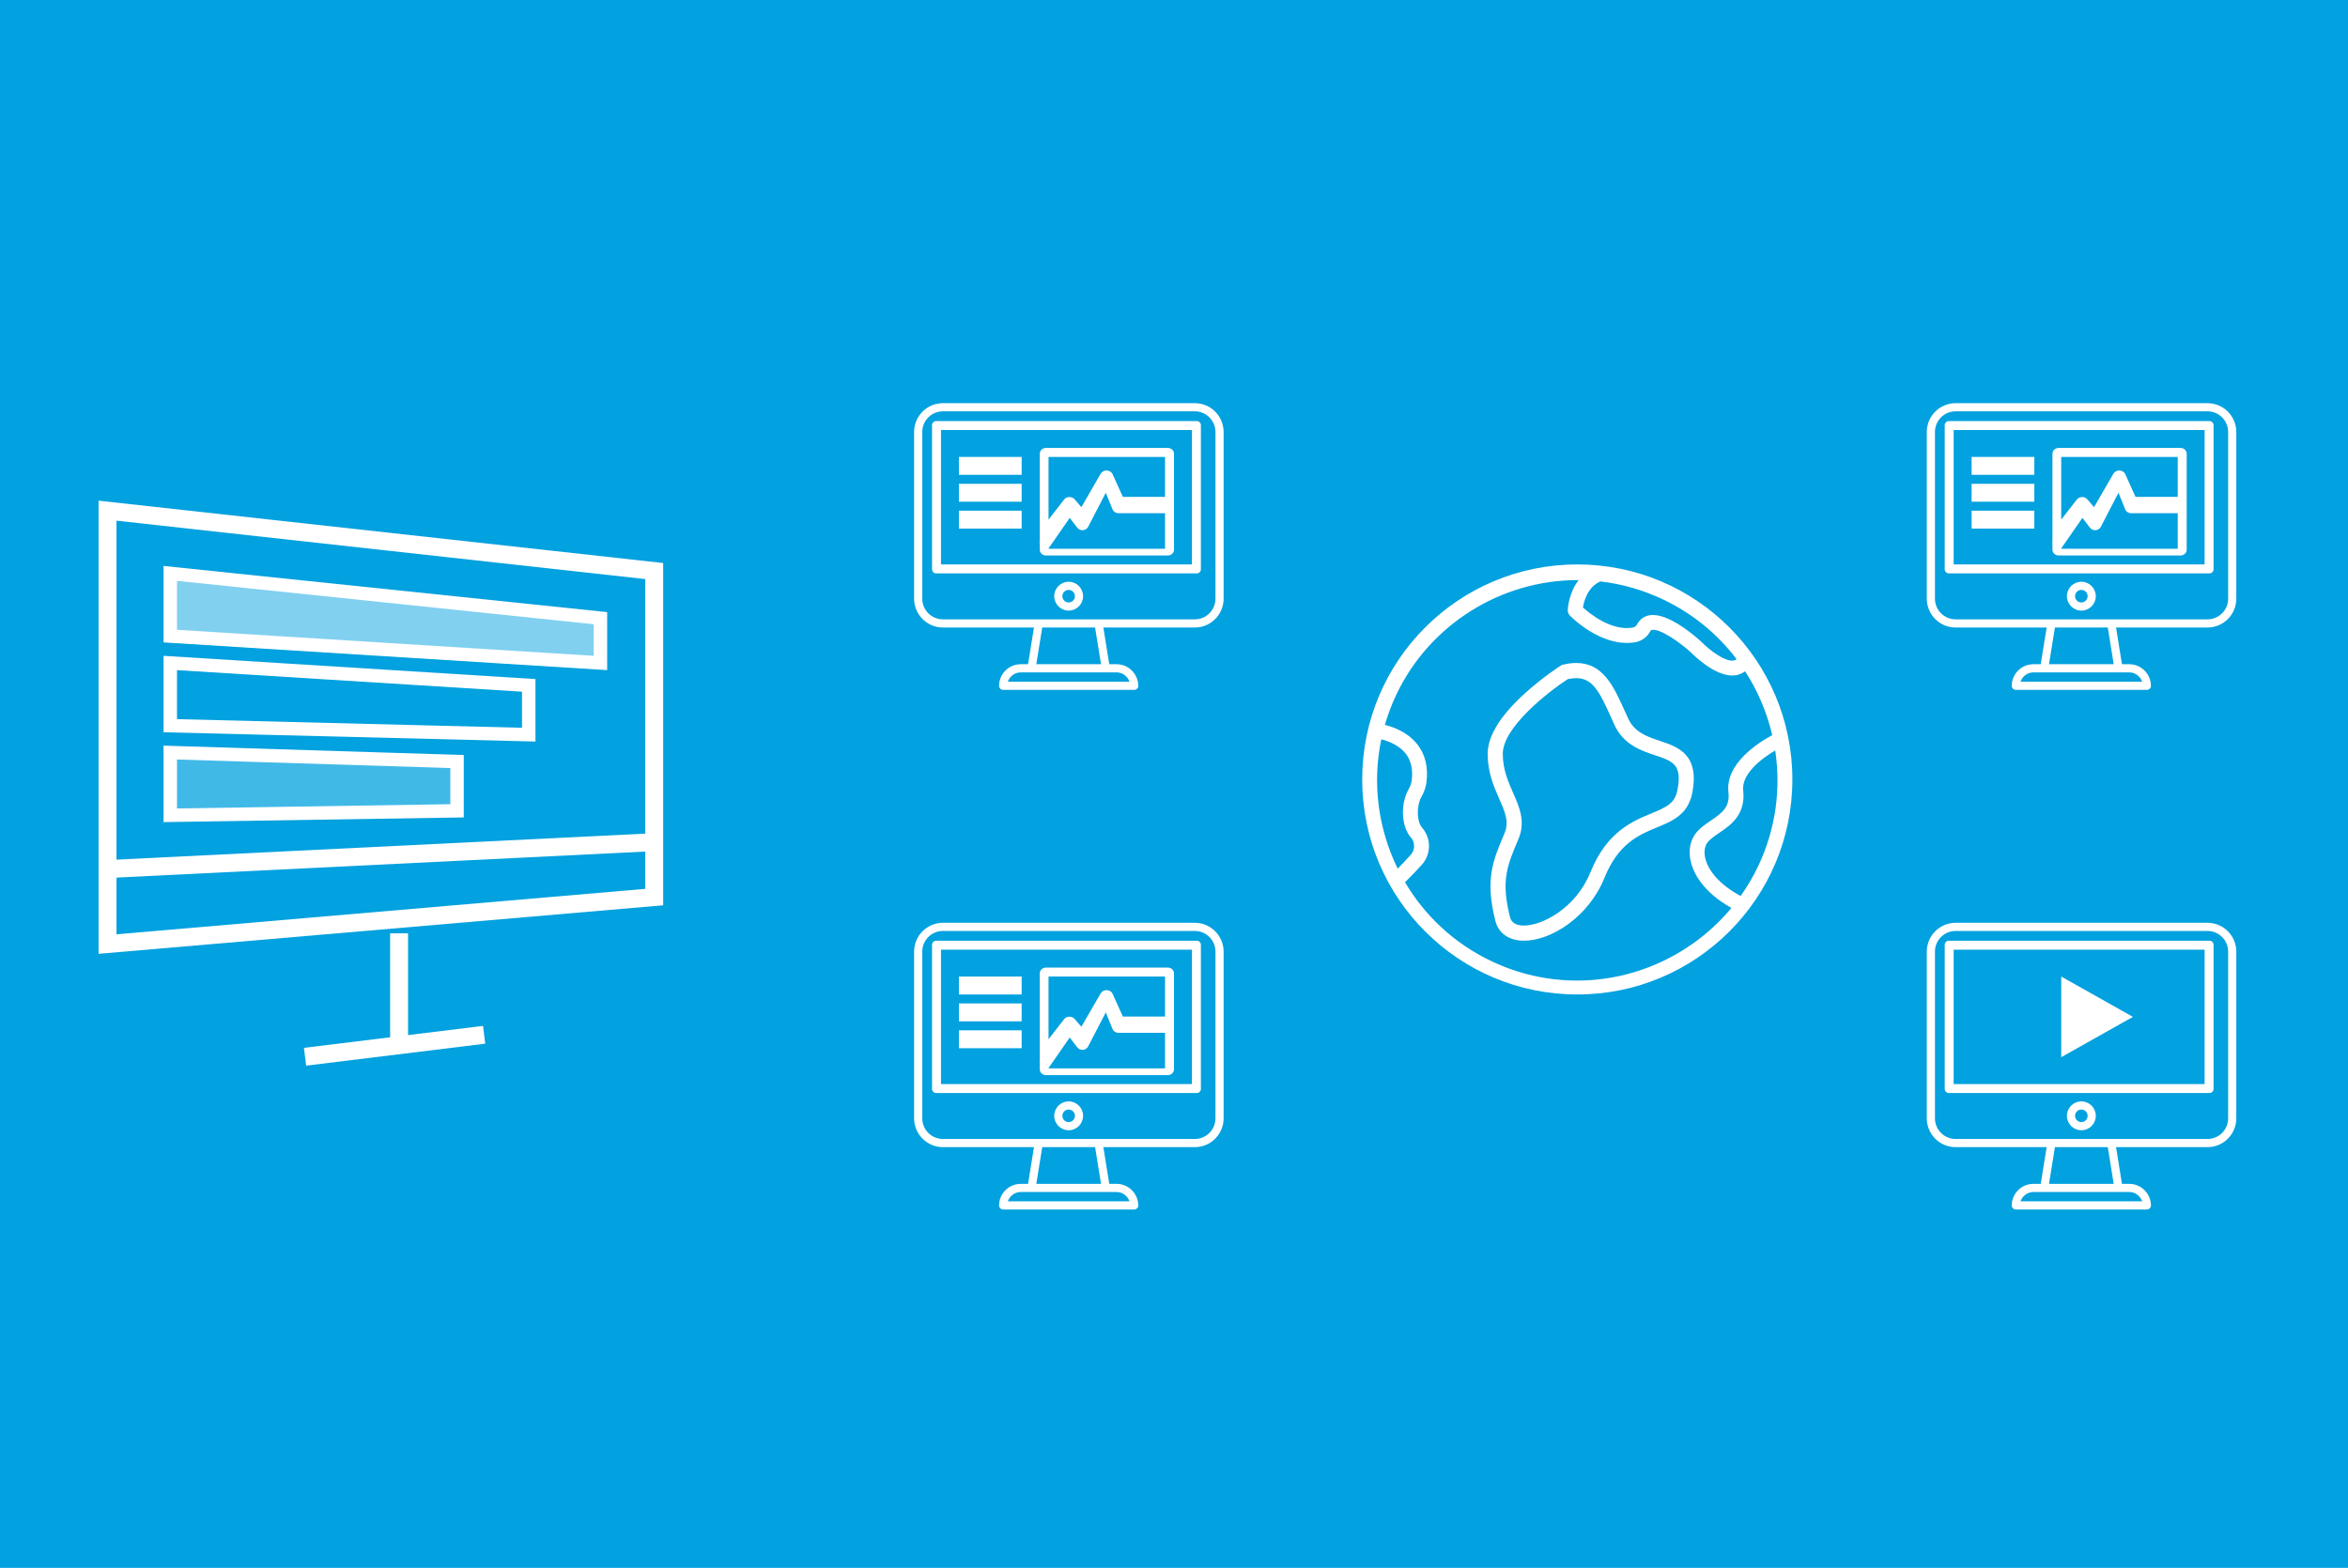 <?xml version="1.0" encoding="UTF-8"?>
<svg width="262px" height="175px" viewBox="0 0 262 175" version="1.1" xmlns="http://www.w3.org/2000/svg" xmlns:xlink="http://www.w3.org/1999/xlink">
    <!-- Generator: Sketch 63.1 (92452) - https://sketch.com -->
    <title>blogremote</title>
    <desc>Created with Sketch.</desc>
    <g id="Page-1" stroke="none" stroke-width="1" fill="none" fill-rule="evenodd">
        <g id="blogremote">
            <rect id="Rectangle" fill="#02A1DF" fill-rule="nonzero" x="0" y="0" width="262" height="175"></rect>
            <g id="Group-3-Copy" transform="translate(11, 42)">
                <g id="world" transform="translate(141, 21)" fill="#FFFFFF">
                    <path d="M44.172,33.703 C43.615,34.872 42.962,35.977 42.225,37.012 C40.139,35.883 38.727,34.418 38.315,32.928 C38.12,32.224 38.177,31.564 38.472,31.117 C38.746,30.703 39.274,30.345 39.833,29.967 C41.092,29.114 42.815,27.947 42.514,25.219 C42.314,23.399 44.518,21.686 46.085,20.767 C46.734,25.031 46.161,29.524 44.172,33.703 Z M4.779,35.475 C5.348,34.924 5.975,34.27 6.651,33.521 C7.715,32.345 7.72,30.556 6.664,29.36 C6.126,28.752 6.002,27 6.63,25.901 C6.917,25.399 7.097,24.875 7.167,24.344 C7.391,22.639 7.04,21.193 6.124,20.048 C5.073,18.735 3.525,18.156 2.531,17.908 C2.865,16.754 3.294,15.613 3.827,14.493 C7.513,6.752 15.437,1.751 24.016,1.751 C24.061,1.751 24.106,1.752 24.151,1.752 C23.031,3.197 22.941,4.988 22.937,5.093 C22.928,5.319 23.012,5.54 23.169,5.702 C23.31,5.849 26.694,9.302 30.443,8.69 C31.168,8.572 31.805,8.113 32.145,7.462 C32.204,7.35 32.256,7.322 32.344,7.307 C33.249,7.147 35.453,8.702 36.672,9.811 C37.018,10.166 39.28,12.399 41.294,12.399 C41.428,12.399 41.562,12.388 41.693,12.368 C42,12.318 42.371,12.197 42.727,11.927 C44.144,14.112 45.166,16.529 45.754,19.055 C44.241,19.869 40.513,22.213 40.864,25.401 C41.047,27.05 40.237,27.689 38.903,28.593 C38.234,29.046 37.542,29.513 37.087,30.204 C36.52,31.063 36.389,32.189 36.716,33.372 C37.029,34.499 38.027,36.562 41.201,38.343 C37.006,43.384 30.695,46.447 23.984,46.447 C20.652,46.447 17.426,45.714 14.394,44.271 C10.231,42.288 6.962,39.177 4.779,35.475 Z M2.13,19.52 C2.886,19.71 4.075,20.144 4.829,21.085 C5.452,21.863 5.686,22.887 5.522,24.127 C5.48,24.444 5.368,24.765 5.189,25.079 C4.244,26.735 4.352,29.248 5.421,30.458 C5.917,31.02 5.917,31.859 5.42,32.408 C4.9,32.984 4.411,33.501 3.96,33.953 C1.799,29.549 1.094,24.47 2.13,19.52 Z M26.576,1.898 C29.002,2.177 31.357,2.855 33.605,3.926 C36.931,5.51 39.686,7.815 41.773,10.566 C41.651,10.676 41.533,10.713 41.432,10.729 C40.5,10.877 38.775,9.596 37.846,8.639 C37.834,8.626 37.822,8.614 37.81,8.604 C37.207,8.051 34.094,5.313 32.058,5.673 C31.447,5.779 30.969,6.132 30.675,6.692 C30.576,6.883 30.388,7.018 30.176,7.052 C27.805,7.441 25.422,5.519 24.634,4.806 C24.743,4.102 25.146,2.535 26.576,1.898 Z M24,48 C37.255,48 48,37.255 48,24 C48,10.745 37.255,0 24,0 C10.745,0 0,10.745 0,24 C0,37.255 10.745,48 24,48 Z" id="Fill-1"></path>
                    <path d="M22.931,12.806 C23.275,12.73 23.597,12.693 23.887,12.693 C25.716,12.693 26.48,14.204 27.781,17.099 C27.894,17.352 28.008,17.609 28.128,17.87 C29.156,20.124 31.11,20.778 32.679,21.301 C34.655,21.962 35.744,22.328 35.169,25.208 C34.881,26.652 34.016,27.072 32.244,27.802 C30.152,28.663 27.286,29.852 25.467,34.355 C23.832,38.401 20.073,40.307 18.046,40.307 C17.17,40.307 16.65,39.983 16.498,39.386 C15.467,35.329 16.174,33.635 17.346,30.866 L17.437,30.65 C18.255,28.712 17.536,27.079 16.841,25.499 C16.278,24.216 15.693,22.89 15.686,21.154 C15.673,18.174 20.798,14.196 22.931,12.806 Z M15.885,29.995 L15.793,30.215 C14.575,33.098 13.693,35.194 14.865,39.805 C15.21,41.166 16.399,42 18.046,42 C21.074,42 25.262,39.364 27.029,34.99 C28.582,31.148 30.868,30.187 32.884,29.357 C34.586,28.657 36.344,27.933 36.822,25.535 C37.689,21.188 35.207,20.36 33.211,19.694 C31.758,19.208 30.385,18.749 29.661,17.163 C29.544,16.907 29.43,16.653 29.318,16.404 C28.07,13.625 26.891,11 23.887,11 C23.426,11 22.925,11.065 22.398,11.193 C22.309,11.215 22.222,11.251 22.145,11.301 C22.064,11.354 20.118,12.603 18.148,14.394 C15.386,16.902 13.992,19.18 14,21.162 C14.009,23.252 14.694,24.811 15.3,26.186 C15.949,27.662 16.419,28.732 15.885,29.995 L15.885,29.995 Z" id="Fill-2"></path>
                </g>
                <g id="smalldisplay" transform="translate(91, 3)" fill="#FFFFFF">
                    <g id="corporate" stroke-width="1" fill-rule="evenodd">
                        <path d="M33.626,21.823 C33.626,23.097 32.593,24.13 31.319,24.13 L3.218,24.13 C1.944,24.13 0.911,23.097 0.911,21.823 L0.911,3.218 C0.911,1.944 1.944,0.911 3.218,0.911 L31.319,0.911 C32.593,0.911 33.626,1.944 33.626,3.218 L33.626,21.823 Z M20.856,29.138 L13.637,29.138 L14.297,25.041 L20.196,25.041 L20.856,29.138 Z M24.031,31.089 L10.462,31.089 C10.656,30.504 11.227,30.049 11.9,30.049 L21.39,30.049 C21.391,30.049 21.391,30.049 21.391,30.049 L22.592,30.049 C23.266,30.049 23.837,30.504 24.031,31.089 Z M31.319,0 L3.218,0 C1.441,0 0,1.441 0,3.218 L0,21.823 C0,23.6 1.441,25.041 3.218,25.041 L13.374,25.041 L12.716,29.138 L11.9,29.138 C10.566,29.138 9.481,30.217 9.481,31.551 C9.481,31.802 9.685,32 9.936,32 L24.556,32 C24.557,32 24.557,32 24.557,32 C24.809,32 25.013,31.806 25.013,31.554 C25.013,31.541 25.012,31.537 25.011,31.525 C24.991,30.208 23.913,29.138 22.592,29.138 L21.776,29.138 L21.118,25.041 L31.319,25.041 C33.096,25.041 34.537,23.6 34.537,21.823 L34.537,3.218 C34.537,1.441 33.096,0 31.319,0 L31.319,0 Z" id="Fill-86"></path>
                        <path d="M3,18 L31,18 L31,3 L3,3 L3,18 Z M2.453,2 C2.203,2 2,2.205 2,2.459 L2,18.541 C2,18.795 2.203,19 2.453,19 L31.547,19 C31.798,19 32,18.795 32,18.541 L32,2.459 C32,2.205 31.798,2 31.547,2 L2.453,2 Z" id="Fill-87"></path>
                        <path d="M17.246,22.245 C16.86,22.245 16.546,21.931 16.546,21.545 C16.546,21.158 16.86,20.844 17.246,20.844 C17.632,20.844 17.947,21.158 17.947,21.545 C17.947,21.931 17.632,22.245 17.246,22.245 Z M17.246,19.934 C16.358,19.934 15.635,20.656 15.635,21.545 C15.635,22.433 16.358,23.156 17.246,23.156 C18.135,23.156 18.857,22.433 18.857,21.545 C18.857,20.656 18.135,19.934 17.246,19.934 L17.246,19.934 Z" id="Fill-88"></path>
                        <path d="M28,6 L28,10.463 L23.295,10.463 L22.141,7.912 C22.037,7.679 21.787,7.529 21.504,7.517 C21.221,7.505 20.956,7.641 20.827,7.864 L18.663,11.606 L17.913,10.73 C17.773,10.566 17.552,10.473 17.32,10.477 C17.087,10.482 16.872,10.586 16.741,10.755 L15,13 L15,6 L28,6 Z M15,16.25 L15,16.214 L17.366,12.806 L18.205,13.9 C18.355,14.096 18.597,14.201 18.844,14.18 C19.092,14.159 19.312,14.012 19.424,13.793 L21.389,10 L22.135,11.842 C22.244,12.113 22.509,12.283 22.805,12.283 L28,12.283 L28,16.25 L15,16.25 Z M14.022,16.354 C14.022,16.711 14.327,17 14.702,17 L28.319,17 C28.696,17 29,16.711 29,16.354 L29,5.646 C29,5.289 28.696,5 28.319,5 L14.702,5 C14.327,5 14.022,5.289 14.022,5.646 L14.022,15.344 C13.992,15.451 13.993,15.563 14.022,15.669 L14.022,16.354 Z" id="Fill-96"></path>
                    </g>
                    <rect id="Rectangle" fill-rule="nonzero" x="5" y="6" width="7" height="2"></rect>
                    <rect id="Rectangle-Copy" fill-rule="nonzero" x="5" y="9" width="7" height="2"></rect>
                    <rect id="Rectangle-Copy-2" fill-rule="nonzero" x="5" y="12" width="7" height="2"></rect>
                </g>
                <g id="smalldisplay-copy" transform="translate(204, 61)" fill="#FFFFFF">
                    <g id="corporate">
                        <path d="M33.626,21.823 C33.626,23.097 32.593,24.13 31.319,24.13 L3.218,24.13 C1.944,24.13 0.911,23.097 0.911,21.823 L0.911,3.218 C0.911,1.944 1.944,0.911 3.218,0.911 L31.319,0.911 C32.593,0.911 33.626,1.944 33.626,3.218 L33.626,21.823 Z M20.856,29.138 L13.637,29.138 L14.297,25.041 L20.196,25.041 L20.856,29.138 Z M24.031,31.089 L10.462,31.089 C10.656,30.504 11.227,30.049 11.9,30.049 L21.39,30.049 C21.391,30.049 21.391,30.049 21.391,30.049 L22.592,30.049 C23.266,30.049 23.837,30.504 24.031,31.089 Z M31.319,0 L3.218,0 C1.441,0 0,1.441 0,3.218 L0,21.823 C0,23.6 1.441,25.041 3.218,25.041 L13.374,25.041 L12.716,29.138 L11.9,29.138 C10.566,29.138 9.481,30.217 9.481,31.551 C9.481,31.802 9.685,32 9.936,32 L24.556,32 C24.557,32 24.557,32 24.557,32 C24.809,32 25.013,31.806 25.013,31.554 C25.013,31.541 25.012,31.537 25.011,31.525 C24.991,30.208 23.913,29.138 22.592,29.138 L21.776,29.138 L21.118,25.041 L31.319,25.041 C33.096,25.041 34.537,23.6 34.537,21.823 L34.537,3.218 C34.537,1.441 33.096,0 31.319,0 L31.319,0 Z" id="Fill-86"></path>
                        <path d="M3,18 L31,18 L31,3 L3,3 L3,18 Z M2.453,2 C2.203,2 2,2.205 2,2.459 L2,18.541 C2,18.795 2.203,19 2.453,19 L31.547,19 C31.798,19 32,18.795 32,18.541 L32,2.459 C32,2.205 31.798,2 31.547,2 L2.453,2 Z" id="Fill-87"></path>
                        <path d="M17.246,22.245 C16.86,22.245 16.546,21.931 16.546,21.545 C16.546,21.158 16.86,20.844 17.246,20.844 C17.632,20.844 17.947,21.158 17.947,21.545 C17.947,21.931 17.632,22.245 17.246,22.245 Z M17.246,19.934 C16.358,19.934 15.635,20.656 15.635,21.545 C15.635,22.433 16.358,23.156 17.246,23.156 C18.135,23.156 18.857,22.433 18.857,21.545 C18.857,20.656 18.135,19.934 17.246,19.934 L17.246,19.934 Z" id="Fill-88"></path>
                    </g>
                </g>
                <g id="smalldisplay" transform="translate(204, 3)" fill="#FFFFFF">
                    <g id="corporate" stroke-width="1" fill-rule="evenodd">
                        <path d="M33.626,21.823 C33.626,23.097 32.593,24.13 31.319,24.13 L3.218,24.13 C1.944,24.13 0.911,23.097 0.911,21.823 L0.911,3.218 C0.911,1.944 1.944,0.911 3.218,0.911 L31.319,0.911 C32.593,0.911 33.626,1.944 33.626,3.218 L33.626,21.823 Z M20.856,29.138 L13.637,29.138 L14.297,25.041 L20.196,25.041 L20.856,29.138 Z M24.031,31.089 L10.462,31.089 C10.656,30.504 11.227,30.049 11.9,30.049 L21.39,30.049 C21.391,30.049 21.391,30.049 21.391,30.049 L22.592,30.049 C23.266,30.049 23.837,30.504 24.031,31.089 Z M31.319,0 L3.218,0 C1.441,0 0,1.441 0,3.218 L0,21.823 C0,23.6 1.441,25.041 3.218,25.041 L13.374,25.041 L12.716,29.138 L11.9,29.138 C10.566,29.138 9.481,30.217 9.481,31.551 C9.481,31.802 9.685,32 9.936,32 L24.556,32 C24.557,32 24.557,32 24.557,32 C24.809,32 25.013,31.806 25.013,31.554 C25.013,31.541 25.012,31.537 25.011,31.525 C24.991,30.208 23.913,29.138 22.592,29.138 L21.776,29.138 L21.118,25.041 L31.319,25.041 C33.096,25.041 34.537,23.6 34.537,21.823 L34.537,3.218 C34.537,1.441 33.096,0 31.319,0 L31.319,0 Z" id="Fill-86"></path>
                        <path d="M3,18 L31,18 L31,3 L3,3 L3,18 Z M2.453,2 C2.203,2 2,2.205 2,2.459 L2,18.541 C2,18.795 2.203,19 2.453,19 L31.547,19 C31.798,19 32,18.795 32,18.541 L32,2.459 C32,2.205 31.798,2 31.547,2 L2.453,2 Z" id="Fill-87"></path>
                        <path d="M17.246,22.245 C16.86,22.245 16.546,21.931 16.546,21.545 C16.546,21.158 16.86,20.844 17.246,20.844 C17.632,20.844 17.947,21.158 17.947,21.545 C17.947,21.931 17.632,22.245 17.246,22.245 Z M17.246,19.934 C16.358,19.934 15.635,20.656 15.635,21.545 C15.635,22.433 16.358,23.156 17.246,23.156 C18.135,23.156 18.857,22.433 18.857,21.545 C18.857,20.656 18.135,19.934 17.246,19.934 L17.246,19.934 Z" id="Fill-88"></path>
                        <path d="M28,6 L28,10.463 L23.295,10.463 L22.141,7.912 C22.037,7.679 21.787,7.529 21.504,7.517 C21.221,7.505 20.956,7.641 20.827,7.864 L18.663,11.606 L17.913,10.73 C17.773,10.566 17.552,10.473 17.32,10.477 C17.087,10.482 16.872,10.586 16.741,10.755 L15,13 L15,6 L28,6 Z M15,16.25 L15,16.214 L17.366,12.806 L18.205,13.9 C18.355,14.096 18.597,14.201 18.844,14.18 C19.092,14.159 19.312,14.012 19.424,13.793 L21.389,10 L22.135,11.842 C22.244,12.113 22.509,12.283 22.805,12.283 L28,12.283 L28,16.25 L15,16.25 Z M14.022,16.354 C14.022,16.711 14.327,17 14.702,17 L28.319,17 C28.696,17 29,16.711 29,16.354 L29,5.646 C29,5.289 28.696,5 28.319,5 L14.702,5 C14.327,5 14.022,5.289 14.022,5.646 L14.022,15.344 C13.992,15.451 13.993,15.563 14.022,15.669 L14.022,16.354 Z" id="Fill-96"></path>
                    </g>
                    <rect id="Rectangle" fill-rule="nonzero" x="5" y="6" width="7" height="2"></rect>
                    <rect id="Rectangle-Copy" fill-rule="nonzero" x="5" y="9" width="7" height="2"></rect>
                    <rect id="Rectangle-Copy-2" fill-rule="nonzero" x="5" y="12" width="7" height="2"></rect>
                </g>
                <g id="smalldisplay" transform="translate(91, 61)" fill="#FFFFFF">
                    <g id="corporate" stroke-width="1" fill-rule="evenodd">
                        <path d="M33.626,21.823 C33.626,23.097 32.593,24.13 31.319,24.13 L3.218,24.13 C1.944,24.13 0.911,23.097 0.911,21.823 L0.911,3.218 C0.911,1.944 1.944,0.911 3.218,0.911 L31.319,0.911 C32.593,0.911 33.626,1.944 33.626,3.218 L33.626,21.823 Z M20.856,29.138 L13.637,29.138 L14.297,25.041 L20.196,25.041 L20.856,29.138 Z M24.031,31.089 L10.462,31.089 C10.656,30.504 11.227,30.049 11.9,30.049 L21.39,30.049 C21.391,30.049 21.391,30.049 21.391,30.049 L22.592,30.049 C23.266,30.049 23.837,30.504 24.031,31.089 Z M31.319,0 L3.218,0 C1.441,0 0,1.441 0,3.218 L0,21.823 C0,23.6 1.441,25.041 3.218,25.041 L13.374,25.041 L12.716,29.138 L11.9,29.138 C10.566,29.138 9.481,30.217 9.481,31.551 C9.481,31.802 9.685,32 9.936,32 L24.556,32 C24.557,32 24.557,32 24.557,32 C24.809,32 25.013,31.806 25.013,31.554 C25.013,31.541 25.012,31.537 25.011,31.525 C24.991,30.208 23.913,29.138 22.592,29.138 L21.776,29.138 L21.118,25.041 L31.319,25.041 C33.096,25.041 34.537,23.6 34.537,21.823 L34.537,3.218 C34.537,1.441 33.096,0 31.319,0 L31.319,0 Z" id="Fill-86"></path>
                        <path d="M3,18 L31,18 L31,3 L3,3 L3,18 Z M2.453,2 C2.203,2 2,2.205 2,2.459 L2,18.541 C2,18.795 2.203,19 2.453,19 L31.547,19 C31.798,19 32,18.795 32,18.541 L32,2.459 C32,2.205 31.798,2 31.547,2 L2.453,2 Z" id="Fill-87"></path>
                        <path d="M17.246,22.245 C16.86,22.245 16.546,21.931 16.546,21.545 C16.546,21.158 16.86,20.844 17.246,20.844 C17.632,20.844 17.947,21.158 17.947,21.545 C17.947,21.931 17.632,22.245 17.246,22.245 Z M17.246,19.934 C16.358,19.934 15.635,20.656 15.635,21.545 C15.635,22.433 16.358,23.156 17.246,23.156 C18.135,23.156 18.857,22.433 18.857,21.545 C18.857,20.656 18.135,19.934 17.246,19.934 L17.246,19.934 Z" id="Fill-88"></path>
                        <path d="M28,6 L28,10.463 L23.295,10.463 L22.141,7.912 C22.037,7.679 21.787,7.529 21.504,7.517 C21.221,7.505 20.956,7.641 20.827,7.864 L18.663,11.606 L17.913,10.73 C17.773,10.566 17.552,10.473 17.32,10.477 C17.087,10.482 16.872,10.586 16.741,10.755 L15,13 L15,6 L28,6 Z M15,16.25 L15,16.214 L17.366,12.806 L18.205,13.9 C18.355,14.096 18.597,14.201 18.844,14.18 C19.092,14.159 19.312,14.012 19.424,13.793 L21.389,10 L22.135,11.842 C22.244,12.113 22.509,12.283 22.805,12.283 L28,12.283 L28,16.25 L15,16.25 Z M14.022,16.354 C14.022,16.711 14.327,17 14.702,17 L28.319,17 C28.696,17 29,16.711 29,16.354 L29,5.646 C29,5.289 28.696,5 28.319,5 L14.702,5 C14.327,5 14.022,5.289 14.022,5.646 L14.022,15.344 C13.992,15.451 13.993,15.563 14.022,15.669 L14.022,16.354 Z" id="Fill-96"></path>
                    </g>
                    <rect id="Rectangle" fill-rule="nonzero" x="5" y="6" width="7" height="2"></rect>
                    <rect id="Rectangle-Copy" fill-rule="nonzero" x="5" y="9" width="7" height="2"></rect>
                    <rect id="Rectangle-Copy-2" fill-rule="nonzero" x="5" y="12" width="7" height="2"></rect>
                </g>
                <g id="basic_display" transform="translate(1, 15)" stroke="#FFFFFF">
                    <g id="Group" stroke-width="2">
                        <polygon id="Rectangle" points="0 1.83263831e-13 61 6.739 61 43.13 0 48.372"></polygon>
                        <line x1="22.039" y1="60.952" x2="42.022" y2="58.5" id="Path"></line>
                        <line x1="32.533" y1="60.5" x2="32.533" y2="47.174" id="Path"></line>
                    </g>
                    <line x1="0" y1="40" x2="61" y2="37" id="Path" stroke-width="2"></line>
                    <polygon id="Rectangle" stroke-width="1.5" fill-opacity="0.5" fill="#FFFFFF" fill-rule="nonzero" points="7 7 55 12 55 17 7 14"></polygon>
                    <polygon id="Rectangle-Copy" stroke-width="1.5" fill-rule="nonzero" points="7 17 47 19.5 47 25 7 24"></polygon>
                    <polygon id="Rectangle-Copy-2" stroke-width="1.5" fill-opacity="0.25" fill="#FFFFFF" fill-rule="nonzero" points="7 27 39 28 39 33.5 7 34"></polygon>
                </g>
                <polygon id="Triangle" fill="#FFFFFF" fill-rule="nonzero" transform="translate(223, 71.5) rotate(-270) translate(-223, -71.5) " points="223 67.5 227.5 75.5 218.5 75.5"></polygon>
            </g>
        </g>
    </g>
</svg>